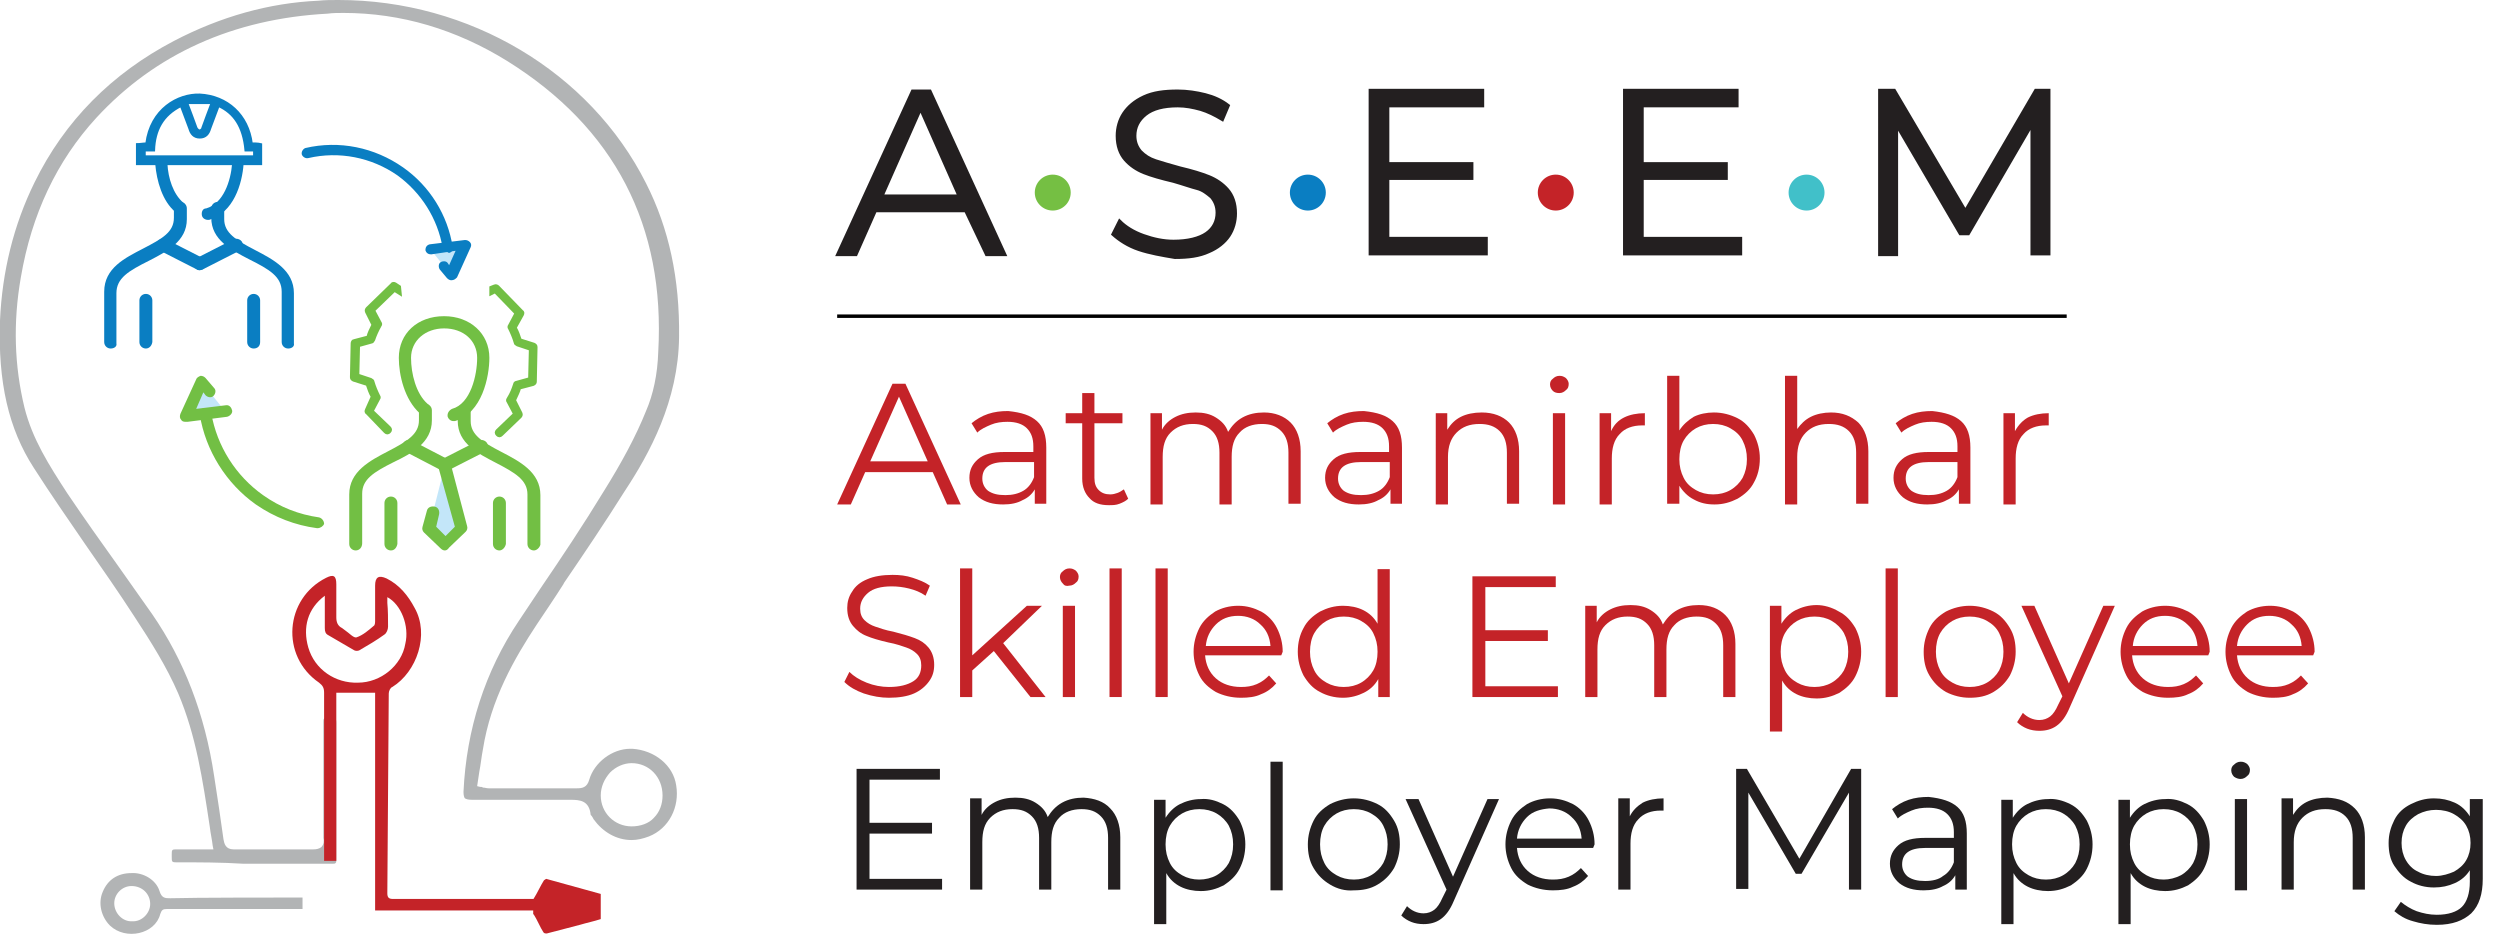 <?xml version="1.0" encoding="utf-8"?>
<!-- Generator: Adobe Illustrator 24.2.1, SVG Export Plug-In . SVG Version: 6.00 Build 0)  -->
<svg version="1.1" id="Layer_1" xmlns="http://www.w3.org/2000/svg" xmlns:xlink="http://www.w3.org/1999/xlink" x="0px" y="0px"
	 viewBox="0 0 347.9 130.1" style="enable-background:new 0 0 347.9 130.1;" xml:space="preserve">
<style type="text/css">
	.st0{fill:#B2B4B5;}
	.st1{fill:#505050;}
	.st2{fill-rule:evenodd;clip-rule:evenodd;fill:#D7D7D7;}
	.st3{fill:#989898;}
	.st4{fill:#979797;}
	.st5{fill:#5E5E5E;}
	.st6{fill:#979797;stroke:#979797;stroke-width:0.406;stroke-miterlimit:10;}
	.st7{fill:#515151;}
	.st8{fill:#5E5E5E;stroke:#5E5E5E;stroke-width:0.362;stroke-miterlimit:10;}
	.st9{fill:#75BF43;}
	.st10{fill:#0A7EC2;}
	.st11{fill:#41C0C9;}
	.st12{fill:#C42328;}
	.st13{fill:none;stroke:#000000;stroke-width:0.484;stroke-miterlimit:10;}
	.st14{fill-rule:evenodd;clip-rule:evenodd;fill:#C3E6F9;}
	.st15{fill:#72BF44;}
	.st16{fill:#72BF44;stroke:#72BF44;stroke-width:0.406;stroke-miterlimit:10;}
	.st17{fill:#0A7EC2;stroke:#0A7EC2;stroke-width:0.362;stroke-miterlimit:10;}
	.st18{fill:#231F20;}
	.st19{fill:#231F20;stroke:#231F20;stroke-width:0.481;stroke-miterlimit:10;}
	.st20{fill:#8D8D8D;}
	.st21{fill:#3F3F3F;}
</style>
<g>
	<g>
		<path class="st12" d="M129.8,65.7h-9.4l-2,4.5h-1.9l7.7-16.8h1.8l7.7,16.8h-1.9L129.8,65.7z M129.1,64.2l-4-9l-4,9H129.1z"/>
		<path class="st12" d="M144.3,58.6c0.9,0.8,1.3,2,1.3,3.7v7.8H144v-2c-0.4,0.7-1,1.2-1.7,1.5c-0.7,0.4-1.6,0.6-2.7,0.6
			c-1.4,0-2.5-0.3-3.4-1c-0.8-0.7-1.3-1.6-1.3-2.7c0-1.1,0.4-1.9,1.2-2.6c0.8-0.7,2-1,3.7-1h4v-0.8c0-1.1-0.3-1.9-0.9-2.5
			c-0.6-0.6-1.5-0.9-2.7-0.9c-0.8,0-1.6,0.1-2.3,0.4c-0.7,0.3-1.4,0.6-1.9,1.1l-0.8-1.3c0.6-0.5,1.4-1,2.3-1.3s1.8-0.4,2.8-0.4
			C142.2,57.4,143.4,57.8,144.3,58.6z M142.4,68.3c0.7-0.4,1.2-1.1,1.5-1.9v-2.1h-4c-2.2,0-3.2,0.8-3.2,2.3c0,0.7,0.3,1.3,0.8,1.7
			c0.6,0.4,1.3,0.6,2.4,0.6C140.9,68.9,141.7,68.7,142.4,68.3z"/>
		<path class="st12" d="M157,69.4c-0.3,0.3-0.7,0.5-1.2,0.7c-0.5,0.2-1,0.2-1.5,0.2c-1.2,0-2.1-0.3-2.7-1c-0.6-0.6-1-1.5-1-2.7v-7.7
			h-2.3v-1.4h2.3v-2.8h1.7v2.8h3.9v1.4h-3.9v7.6c0,0.8,0.2,1.3,0.6,1.7c0.4,0.4,0.9,0.6,1.6,0.6c0.4,0,0.7-0.1,1-0.2
			c0.3-0.1,0.6-0.3,0.9-0.5L157,69.4z"/>
		<path class="st12" d="M179.6,58.8c0.9,0.9,1.4,2.3,1.4,4v7.3h-1.7V63c0-1.3-0.3-2.3-1-3s-1.5-1-2.7-1c-1.3,0-2.4,0.4-3.1,1.2
			c-0.8,0.8-1.1,1.9-1.1,3.4v6.6h-1.7V63c0-1.3-0.3-2.3-1-3s-1.5-1-2.7-1c-1.3,0-2.3,0.4-3.1,1.2c-0.8,0.8-1.1,1.9-1.1,3.4v6.6h-1.7
			V57.5h1.6v2.3c0.4-0.8,1.1-1.4,1.9-1.8c0.8-0.4,1.7-0.6,2.8-0.6c1.1,0,2,0.2,2.8,0.7s1.4,1.1,1.7,2c0.5-0.8,1.1-1.5,2-2
			c0.9-0.5,1.9-0.7,3-0.7C177.4,57.4,178.7,57.9,179.6,58.8z"/>
		<path class="st12" d="M193.8,58.6c0.9,0.8,1.3,2,1.3,3.7v7.8h-1.6v-2c-0.4,0.7-1,1.2-1.7,1.5c-0.7,0.4-1.6,0.6-2.7,0.6
			c-1.4,0-2.5-0.3-3.4-1c-0.8-0.7-1.3-1.6-1.3-2.7c0-1.1,0.4-1.9,1.2-2.6c0.8-0.7,2-1,3.7-1h4v-0.8c0-1.1-0.3-1.9-0.9-2.5
			c-0.6-0.6-1.5-0.9-2.7-0.9c-0.8,0-1.6,0.1-2.3,0.4c-0.7,0.3-1.4,0.6-1.9,1.1l-0.8-1.3c0.6-0.5,1.4-1,2.3-1.3s1.8-0.4,2.8-0.4
			C191.7,57.4,192.9,57.8,193.8,58.6z M191.9,68.3c0.7-0.4,1.2-1.1,1.5-1.9v-2.1h-4c-2.2,0-3.2,0.8-3.2,2.3c0,0.7,0.3,1.3,0.8,1.7
			c0.6,0.4,1.3,0.6,2.4,0.6C190.4,68.9,191.2,68.7,191.9,68.3z"/>
		<path class="st12" d="M210,58.8c0.9,0.9,1.4,2.3,1.4,4v7.3h-1.7V63c0-1.3-0.3-2.3-1-3c-0.7-0.7-1.6-1-2.8-1
			c-1.4,0-2.4,0.4-3.2,1.2c-0.8,0.8-1.2,1.9-1.2,3.4v6.6h-1.7V57.5h1.6v2.3c0.5-0.8,1.1-1.4,1.9-1.8c0.8-0.4,1.8-0.6,2.9-0.6
			C207.8,57.4,209.1,57.9,210,58.8z"/>
		<path class="st12" d="M216.1,54.4c-0.2-0.2-0.4-0.5-0.4-0.9c0-0.3,0.1-0.6,0.4-0.8c0.2-0.2,0.5-0.4,0.9-0.4c0.4,0,0.6,0.1,0.9,0.3
			c0.2,0.2,0.4,0.5,0.4,0.8c0,0.4-0.1,0.7-0.4,0.9c-0.2,0.2-0.5,0.4-0.9,0.4C216.6,54.7,216.3,54.6,216.1,54.4z M216.1,57.5h1.7
			v12.7h-1.7V57.5z"/>
		<path class="st12" d="M226,58.1c0.8-0.4,1.8-0.6,2.9-0.6v1.7l-0.4,0c-1.3,0-2.4,0.4-3.1,1.2c-0.8,0.8-1.1,2-1.1,3.4v6.4h-1.7V57.5
			h1.6V60C224.6,59.1,225.2,58.5,226,58.1z"/>
		<path class="st12" d="M241.8,58.2c1,0.5,1.7,1.3,2.3,2.3c0.5,1,0.8,2.1,0.8,3.3c0,1.3-0.3,2.4-0.8,3.3c-0.5,1-1.3,1.7-2.3,2.3
			c-1,0.5-2,0.8-3.2,0.8c-1.1,0-2-0.2-2.9-0.7c-0.8-0.4-1.5-1.1-2-1.9v2.5H232V52.3h1.7v7.6c0.5-0.8,1.2-1.4,2-1.9
			c0.8-0.4,1.8-0.6,2.8-0.6C239.7,57.4,240.8,57.7,241.8,58.2z M240.8,68.2c0.7-0.4,1.3-1,1.7-1.7c0.4-0.8,0.6-1.6,0.6-2.6
			s-0.2-1.8-0.6-2.6c-0.4-0.8-1-1.3-1.7-1.7s-1.5-0.6-2.4-0.6c-0.9,0-1.7,0.2-2.4,0.6s-1.3,1-1.7,1.7s-0.6,1.6-0.6,2.6
			s0.2,1.8,0.6,2.6s1,1.3,1.7,1.7s1.5,0.6,2.4,0.6C239.3,68.8,240.1,68.6,240.8,68.2z"/>
		<path class="st12" d="M258.6,58.8c0.9,0.9,1.4,2.3,1.4,4v7.3h-1.7V63c0-1.3-0.3-2.3-1-3c-0.7-0.7-1.6-1-2.8-1
			c-1.4,0-2.4,0.4-3.2,1.2c-0.8,0.8-1.2,1.9-1.2,3.4v6.6h-1.7V52.3h1.7v7.4c0.5-0.7,1.1-1.3,1.9-1.7c0.8-0.4,1.8-0.6,2.8-0.6
			C256.4,57.4,257.6,57.9,258.6,58.8z"/>
		<path class="st12" d="M272.9,58.6c0.9,0.8,1.3,2,1.3,3.7v7.8h-1.6v-2c-0.4,0.7-1,1.2-1.7,1.5c-0.7,0.4-1.6,0.6-2.7,0.6
			c-1.4,0-2.5-0.3-3.4-1c-0.8-0.7-1.3-1.6-1.3-2.7c0-1.1,0.4-1.9,1.2-2.6c0.8-0.7,2-1,3.7-1h4v-0.8c0-1.1-0.3-1.9-0.9-2.5
			c-0.6-0.6-1.5-0.9-2.7-0.9c-0.8,0-1.6,0.1-2.3,0.4c-0.7,0.3-1.4,0.6-1.9,1.1l-0.8-1.3c0.6-0.5,1.4-1,2.3-1.3s1.8-0.4,2.8-0.4
			C270.7,57.4,272,57.8,272.9,58.6z M270.9,68.3c0.7-0.4,1.2-1.1,1.5-1.9v-2.1h-4c-2.2,0-3.2,0.8-3.2,2.3c0,0.7,0.3,1.3,0.8,1.7
			c0.6,0.4,1.3,0.6,2.4,0.6C269.4,68.9,270.2,68.7,270.9,68.3z"/>
		<path class="st12" d="M282.2,58.1c0.8-0.4,1.8-0.6,2.9-0.6v1.7l-0.4,0c-1.3,0-2.4,0.4-3.1,1.2c-0.8,0.8-1.1,2-1.1,3.4v6.4h-1.7
			V57.5h1.6V60C280.9,59.1,281.5,58.5,282.2,58.1z"/>
		<path class="st12" d="M120.2,96.5c-1.1-0.4-2-0.9-2.7-1.6l0.7-1.4c0.6,0.6,1.4,1.1,2.4,1.5s2.1,0.6,3.1,0.6c1.5,0,2.6-0.3,3.4-0.8
			s1.1-1.3,1.1-2.2c0-0.7-0.2-1.2-0.6-1.6c-0.4-0.4-0.9-0.7-1.5-0.9c-0.6-0.2-1.4-0.5-2.5-0.7c-1.3-0.3-2.3-0.6-3-0.9
			c-0.8-0.3-1.4-0.8-1.9-1.4c-0.5-0.6-0.8-1.4-0.8-2.5c0-0.8,0.2-1.6,0.7-2.3c0.4-0.7,1.1-1.3,2.1-1.7c0.9-0.4,2.1-0.6,3.5-0.6
			c1,0,1.9,0.1,2.8,0.4c0.9,0.3,1.7,0.6,2.4,1.1l-0.6,1.4c-0.7-0.5-1.5-0.8-2.3-1c-0.8-0.2-1.6-0.3-2.4-0.3c-1.5,0-2.6,0.3-3.3,0.9
			c-0.7,0.6-1.1,1.3-1.1,2.2c0,0.7,0.2,1.2,0.6,1.6c0.4,0.4,0.9,0.7,1.5,0.9c0.6,0.2,1.4,0.5,2.5,0.7c1.2,0.3,2.2,0.6,3,0.9
			c0.8,0.3,1.4,0.7,1.9,1.3s0.8,1.4,0.8,2.4c0,0.9-0.2,1.6-0.7,2.3s-1.2,1.3-2.1,1.7c-0.9,0.4-2.1,0.6-3.5,0.6
			C122.6,97.1,121.4,96.9,120.2,96.5z"/>
		<path class="st12" d="M138.3,90.6l-3,2.7V97h-1.7V79.1h1.7v12.1l7.6-6.9h2.1l-5.4,5.2l5.9,7.5h-2.1L138.3,90.6z"/>
		<path class="st12" d="M147.9,81.2c-0.2-0.2-0.4-0.5-0.4-0.9c0-0.3,0.1-0.6,0.4-0.8c0.2-0.2,0.5-0.4,0.9-0.4c0.4,0,0.6,0.1,0.9,0.3
			c0.2,0.2,0.4,0.5,0.4,0.8c0,0.4-0.1,0.7-0.4,0.9c-0.2,0.2-0.5,0.4-0.9,0.4C148.4,81.6,148.1,81.5,147.9,81.2z M147.9,84.3h1.7V97
			h-1.7V84.3z"/>
		<path class="st12" d="M154.4,79.1h1.7V97h-1.7V79.1z"/>
		<path class="st12" d="M160.8,79.1h1.7V97h-1.7V79.1z"/>
		<path class="st12" d="M178.3,91.2h-10.6c0.1,1.3,0.6,2.4,1.5,3.2c0.9,0.8,2.1,1.2,3.5,1.2c0.8,0,1.5-0.1,2.2-0.4
			c0.7-0.3,1.2-0.7,1.7-1.2l1,1.1c-0.6,0.7-1.3,1.2-2.1,1.5c-0.8,0.4-1.8,0.5-2.8,0.5c-1.3,0-2.5-0.3-3.5-0.8
			c-1-0.6-1.8-1.3-2.3-2.3s-0.8-2.1-0.8-3.3s0.3-2.3,0.8-3.3s1.3-1.7,2.2-2.3c0.9-0.5,2-0.8,3.2-0.8s2.2,0.3,3.2,0.8
			c0.9,0.5,1.7,1.3,2.2,2.3s0.8,2.1,0.8,3.3L178.3,91.2z M169.2,86.9c-0.8,0.8-1.3,1.8-1.4,3h9c-0.1-1.3-0.6-2.3-1.4-3
			c-0.8-0.8-1.9-1.2-3.1-1.2C171,85.7,170,86.1,169.2,86.9z"/>
		<path class="st12" d="M193.4,79.1V97h-1.6v-2.5c-0.5,0.9-1.2,1.5-2,1.9c-0.8,0.4-1.8,0.7-2.9,0.7c-1.2,0-2.3-0.3-3.2-0.8
			c-1-0.5-1.7-1.3-2.3-2.3c-0.5-1-0.8-2.1-0.8-3.3c0-1.3,0.3-2.4,0.8-3.3c0.5-1,1.3-1.7,2.3-2.3c1-0.5,2-0.8,3.2-0.8
			c1,0,2,0.2,2.8,0.6c0.8,0.4,1.5,1,2,1.9v-7.6H193.4z M189.4,95c0.7-0.4,1.3-1,1.7-1.7s0.6-1.6,0.6-2.6s-0.2-1.8-0.6-2.6
			s-1-1.3-1.7-1.7s-1.5-0.6-2.4-0.6c-0.9,0-1.7,0.2-2.4,0.6s-1.3,1-1.7,1.7s-0.6,1.6-0.6,2.6s0.2,1.8,0.6,2.6s1,1.3,1.7,1.7
			s1.5,0.6,2.4,0.6C187.9,95.6,188.7,95.4,189.4,95z"/>
		<path class="st12" d="M216.8,95.5V97h-11.9V80.2h11.6v1.5h-9.8v6h8.7v1.5h-8.7v6.3H216.8z"/>
		<path class="st12" d="M240.1,85.6c0.9,0.9,1.4,2.3,1.4,4V97h-1.7v-7.2c0-1.3-0.3-2.3-1-3s-1.5-1-2.7-1c-1.3,0-2.4,0.4-3.1,1.2
			c-0.8,0.8-1.1,1.9-1.1,3.4V97h-1.7v-7.2c0-1.3-0.3-2.3-1-3s-1.5-1-2.7-1c-1.3,0-2.3,0.4-3.1,1.2c-0.8,0.8-1.1,1.9-1.1,3.4V97h-1.7
			V84.3h1.6v2.3c0.4-0.8,1.1-1.4,1.9-1.8c0.8-0.4,1.7-0.6,2.8-0.6c1.1,0,2,0.2,2.8,0.7s1.4,1.1,1.7,2c0.5-0.8,1.1-1.5,2-2
			c0.9-0.5,1.9-0.7,3-0.7C238,84.2,239.2,84.7,240.1,85.6z"/>
		<path class="st12" d="M255.9,85.1c1,0.5,1.7,1.3,2.3,2.3c0.5,1,0.8,2.1,0.8,3.3c0,1.3-0.3,2.4-0.8,3.4c-0.5,1-1.3,1.7-2.2,2.3
			c-1,0.5-2,0.8-3.2,0.8c-1,0-2-0.2-2.8-0.6c-0.8-0.4-1.5-1-2-1.9v7.1h-1.7V84.3h1.6v2.5c0.5-0.8,1.2-1.5,2-1.9
			c0.8-0.4,1.8-0.7,2.9-0.7C253.8,84.2,254.9,84.5,255.9,85.1z M254.9,95c0.7-0.4,1.3-1,1.7-1.7c0.4-0.8,0.6-1.6,0.6-2.6
			s-0.2-1.8-0.6-2.6c-0.4-0.7-1-1.3-1.7-1.7s-1.5-0.6-2.4-0.6c-0.9,0-1.7,0.2-2.4,0.6s-1.3,1-1.7,1.7s-0.6,1.6-0.6,2.6
			s0.2,1.8,0.6,2.6s1,1.3,1.7,1.7s1.5,0.6,2.4,0.6C253.4,95.6,254.2,95.4,254.9,95z"/>
		<path class="st12" d="M262.4,79.1h1.7V97h-1.7V79.1z"/>
		<path class="st12" d="M270.8,96.3c-1-0.6-1.7-1.3-2.3-2.3s-0.8-2.1-0.8-3.3s0.3-2.3,0.8-3.3s1.3-1.7,2.3-2.3
			c1-0.5,2.1-0.8,3.3-0.8c1.2,0,2.3,0.3,3.3,0.8c1,0.5,1.7,1.3,2.3,2.3c0.6,1,0.8,2.1,0.8,3.3s-0.3,2.3-0.8,3.3
			c-0.6,1-1.3,1.7-2.3,2.3s-2.1,0.8-3.3,0.8C272.9,97.1,271.8,96.8,270.8,96.3z M276.5,95c0.7-0.4,1.3-1,1.7-1.7
			c0.4-0.8,0.6-1.6,0.6-2.6s-0.2-1.8-0.6-2.6c-0.4-0.8-1-1.3-1.7-1.7c-0.7-0.4-1.5-0.6-2.4-0.6s-1.7,0.2-2.4,0.6s-1.3,1-1.7,1.7
			s-0.6,1.6-0.6,2.6s0.2,1.8,0.6,2.6s1,1.3,1.7,1.7s1.5,0.6,2.4,0.6S275.8,95.4,276.5,95z"/>
		<path class="st12" d="M294.3,84.3l-6.3,14.2c-0.5,1.2-1.1,2-1.8,2.5s-1.5,0.7-2.4,0.7c-0.6,0-1.2-0.1-1.7-0.3
			c-0.5-0.2-1-0.5-1.4-0.9l0.8-1.3c0.6,0.6,1.4,1,2.3,1c0.6,0,1.1-0.2,1.5-0.5c0.4-0.3,0.8-0.9,1.1-1.6l0.6-1.2l-5.7-12.6h1.8
			l4.8,10.8l4.8-10.8H294.3z"/>
		<path class="st12" d="M307.3,91.2h-10.6c0.1,1.3,0.6,2.4,1.5,3.2c0.9,0.8,2.1,1.2,3.5,1.2c0.8,0,1.5-0.1,2.2-0.4
			c0.7-0.3,1.2-0.7,1.7-1.2l1,1.1c-0.6,0.7-1.3,1.2-2.1,1.5c-0.8,0.4-1.8,0.5-2.8,0.5c-1.3,0-2.5-0.3-3.5-0.8
			c-1-0.6-1.8-1.3-2.3-2.3s-0.8-2.1-0.8-3.3s0.3-2.3,0.8-3.3s1.3-1.7,2.2-2.3c0.9-0.5,2-0.8,3.2-0.8s2.2,0.3,3.2,0.8
			c0.9,0.5,1.7,1.3,2.2,2.3s0.8,2.1,0.8,3.3L307.3,91.2z M298.2,86.9c-0.8,0.8-1.3,1.8-1.4,3h9c-0.1-1.3-0.6-2.3-1.4-3
			c-0.8-0.8-1.9-1.2-3.1-1.2C300,85.7,299,86.1,298.2,86.9z"/>
		<path class="st12" d="M321.9,91.2h-10.6c0.1,1.3,0.6,2.4,1.5,3.2c0.9,0.8,2.1,1.2,3.5,1.2c0.8,0,1.5-0.1,2.2-0.4
			c0.7-0.3,1.2-0.7,1.7-1.2l1,1.1c-0.6,0.7-1.3,1.2-2.1,1.5c-0.8,0.4-1.8,0.5-2.8,0.5c-1.3,0-2.5-0.3-3.5-0.8
			c-1-0.6-1.8-1.3-2.3-2.3s-0.8-2.1-0.8-3.3s0.3-2.3,0.8-3.3s1.3-1.7,2.2-2.3c0.9-0.5,2-0.8,3.2-0.8s2.2,0.3,3.2,0.8
			c0.9,0.5,1.7,1.3,2.2,2.3s0.8,2.1,0.8,3.3L321.9,91.2z M312.7,86.9c-0.8,0.8-1.3,1.8-1.4,3h9c-0.1-1.3-0.6-2.3-1.4-3
			c-0.8-0.8-1.9-1.2-3.1-1.2C314.5,85.7,313.5,86.1,312.7,86.9z"/>
		<path class="st18" d="M131.1,122.3v1.5h-11.9V107h11.6v1.5H121v6h8.7v1.5H121v6.3H131.1z"/>
		<path class="st18" d="M154.5,112.5c0.9,0.9,1.4,2.3,1.4,4v7.3h-1.7v-7.2c0-1.3-0.3-2.3-1-3s-1.5-1-2.7-1c-1.3,0-2.4,0.4-3.1,1.2
			c-0.8,0.8-1.1,1.9-1.1,3.4v6.6h-1.7v-7.2c0-1.3-0.3-2.3-1-3s-1.5-1-2.7-1c-1.3,0-2.3,0.4-3.1,1.2c-0.8,0.8-1.1,1.9-1.1,3.4v6.6
			h-1.7v-12.7h1.6v2.3c0.4-0.8,1.1-1.4,1.9-1.8c0.8-0.4,1.7-0.6,2.8-0.6c1.1,0,2,0.2,2.8,0.7s1.4,1.1,1.7,2c0.5-0.8,1.1-1.5,2-2
			c0.9-0.5,1.9-0.7,3-0.7C152.3,111.1,153.6,111.5,154.5,112.5z"/>
		<path class="st18" d="M170.2,111.9c1,0.5,1.7,1.3,2.3,2.3c0.5,1,0.8,2.1,0.8,3.3c0,1.3-0.3,2.4-0.8,3.4c-0.5,1-1.3,1.7-2.2,2.3
			c-1,0.5-2,0.8-3.2,0.8c-1,0-2-0.2-2.8-0.6c-0.8-0.4-1.5-1-2-1.9v7.1h-1.7v-17.3h1.6v2.5c0.5-0.8,1.2-1.5,2-1.9
			c0.8-0.4,1.8-0.7,2.9-0.7C168.2,111.1,169.2,111.4,170.2,111.9z M169.3,121.8c0.7-0.4,1.3-1,1.7-1.7c0.4-0.8,0.6-1.6,0.6-2.6
			s-0.2-1.8-0.6-2.6c-0.4-0.7-1-1.3-1.7-1.7s-1.5-0.6-2.4-0.6c-0.9,0-1.7,0.2-2.4,0.6s-1.3,1-1.7,1.7s-0.6,1.6-0.6,2.6
			s0.2,1.8,0.6,2.6s1,1.3,1.7,1.7s1.5,0.6,2.4,0.6C167.7,122.4,168.6,122.2,169.3,121.8z"/>
		<path class="st18" d="M176.8,106h1.7v17.9h-1.7V106z"/>
		<path class="st18" d="M185.1,123.1c-1-0.6-1.7-1.3-2.3-2.3s-0.8-2.1-0.8-3.3s0.3-2.3,0.8-3.3s1.3-1.7,2.3-2.3
			c1-0.5,2.1-0.8,3.3-0.8c1.2,0,2.3,0.3,3.3,0.8c1,0.5,1.7,1.3,2.3,2.3c0.6,1,0.8,2.1,0.8,3.3s-0.3,2.3-0.8,3.3
			c-0.6,1-1.3,1.7-2.3,2.3s-2.1,0.8-3.3,0.8C187.2,124,186.1,123.7,185.1,123.1z M190.8,121.8c0.7-0.4,1.3-1,1.7-1.7
			c0.4-0.8,0.6-1.6,0.6-2.6s-0.2-1.8-0.6-2.6c-0.4-0.8-1-1.3-1.7-1.7c-0.7-0.4-1.5-0.6-2.4-0.6s-1.7,0.2-2.4,0.6s-1.3,1-1.7,1.7
			s-0.6,1.6-0.6,2.6s0.2,1.8,0.6,2.6s1,1.3,1.7,1.7s1.5,0.6,2.4,0.6S190.1,122.2,190.8,121.8z"/>
		<path class="st18" d="M208.6,111.2l-6.3,14.2c-0.5,1.2-1.1,2-1.8,2.5s-1.5,0.7-2.4,0.7c-0.6,0-1.2-0.1-1.7-0.3
			c-0.5-0.2-1-0.5-1.4-0.9l0.8-1.3c0.6,0.6,1.4,1,2.3,1c0.6,0,1.1-0.2,1.5-0.5c0.4-0.3,0.8-0.9,1.1-1.6l0.6-1.2l-5.7-12.6h1.8
			l4.8,10.8l4.8-10.8H208.6z"/>
		<path class="st18" d="M221.7,118h-10.6c0.1,1.3,0.6,2.4,1.5,3.2c0.9,0.8,2.1,1.2,3.5,1.2c0.8,0,1.5-0.1,2.2-0.4
			c0.7-0.3,1.2-0.7,1.7-1.2l1,1.1c-0.6,0.7-1.3,1.2-2.1,1.5c-0.8,0.4-1.8,0.5-2.8,0.5c-1.3,0-2.5-0.3-3.5-0.8
			c-1-0.6-1.8-1.3-2.3-2.3s-0.8-2.1-0.8-3.3s0.3-2.3,0.8-3.3s1.3-1.7,2.2-2.3c0.9-0.5,2-0.8,3.2-0.8s2.2,0.3,3.2,0.8
			c0.9,0.5,1.7,1.3,2.2,2.3s0.8,2.1,0.8,3.3L221.7,118z M212.5,113.7c-0.8,0.8-1.3,1.8-1.4,3h9c-0.1-1.3-0.6-2.3-1.4-3
			c-0.8-0.8-1.9-1.2-3.1-1.2C214.4,112.6,213.3,112.9,212.5,113.7z"/>
		<path class="st18" d="M228.6,111.7c0.8-0.4,1.8-0.6,2.9-0.6v1.7l-0.4,0c-1.3,0-2.4,0.4-3.1,1.2c-0.8,0.8-1.1,2-1.1,3.4v6.4h-1.7
			v-12.7h1.6v2.5C227.2,112.8,227.8,112.2,228.6,111.7z"/>
		<path class="st18" d="M259,107v16.8h-1.7v-13.5l-6.6,11.3h-0.8l-6.6-11.3v13.4h-1.7V107h1.5l7.3,12.5l7.2-12.5H259z"/>
		<path class="st18" d="M272.4,112.3c0.9,0.8,1.3,2,1.3,3.7v7.8h-1.6v-2c-0.4,0.7-1,1.2-1.7,1.5c-0.7,0.4-1.6,0.6-2.7,0.6
			c-1.4,0-2.5-0.3-3.4-1c-0.8-0.7-1.3-1.6-1.3-2.7c0-1.1,0.4-1.9,1.2-2.6c0.8-0.7,2-1,3.7-1h4v-0.8c0-1.1-0.3-1.9-0.9-2.5
			c-0.6-0.6-1.5-0.9-2.7-0.9c-0.8,0-1.6,0.1-2.3,0.4c-0.7,0.3-1.4,0.6-1.9,1.1l-0.8-1.3c0.6-0.5,1.4-1,2.3-1.3s1.8-0.4,2.8-0.4
			C270.2,111.1,271.5,111.5,272.4,112.3z M270.4,121.9c0.7-0.4,1.2-1.1,1.5-1.9V118h-4c-2.2,0-3.2,0.8-3.2,2.3
			c0,0.7,0.3,1.3,0.8,1.7c0.6,0.4,1.3,0.6,2.4,0.6C268.9,122.6,269.8,122.4,270.4,121.9z"/>
		<path class="st18" d="M288.1,111.9c1,0.5,1.7,1.3,2.3,2.3c0.5,1,0.8,2.1,0.8,3.3c0,1.3-0.3,2.4-0.8,3.4c-0.5,1-1.3,1.7-2.2,2.3
			c-1,0.5-2,0.8-3.2,0.8c-1,0-2-0.2-2.8-0.6c-0.8-0.4-1.5-1-2-1.9v7.1h-1.7v-17.3h1.6v2.5c0.5-0.8,1.2-1.5,2-1.9
			c0.8-0.4,1.8-0.7,2.9-0.7C286,111.1,287.1,111.4,288.1,111.9z M287.1,121.8c0.7-0.4,1.3-1,1.7-1.7c0.4-0.8,0.6-1.6,0.6-2.6
			s-0.2-1.8-0.6-2.6c-0.4-0.7-1-1.3-1.7-1.7s-1.5-0.6-2.4-0.6c-0.9,0-1.7,0.2-2.4,0.6s-1.3,1-1.7,1.7s-0.6,1.6-0.6,2.6
			s0.2,1.8,0.6,2.6s1,1.3,1.7,1.7s1.5,0.6,2.4,0.6C285.6,122.4,286.4,122.2,287.1,121.8z"/>
		<path class="st18" d="M304.4,111.9c1,0.5,1.7,1.3,2.3,2.3c0.5,1,0.8,2.1,0.8,3.3c0,1.3-0.3,2.4-0.8,3.4c-0.5,1-1.3,1.7-2.2,2.3
			c-1,0.5-2,0.8-3.2,0.8c-1,0-2-0.2-2.8-0.6c-0.8-0.4-1.5-1-2-1.9v7.1h-1.7v-17.3h1.6v2.5c0.5-0.8,1.2-1.5,2-1.9
			c0.8-0.4,1.8-0.7,2.9-0.7C302.4,111.1,303.4,111.4,304.4,111.9z M303.5,121.8c0.7-0.4,1.3-1,1.7-1.7c0.4-0.8,0.6-1.6,0.6-2.6
			s-0.2-1.8-0.6-2.6c-0.4-0.7-1-1.3-1.7-1.7s-1.5-0.6-2.4-0.6c-0.9,0-1.7,0.2-2.4,0.6s-1.3,1-1.7,1.7s-0.6,1.6-0.6,2.6
			s0.2,1.8,0.6,2.6s1,1.3,1.7,1.7s1.5,0.6,2.4,0.6C301.9,122.4,302.7,122.2,303.5,121.8z"/>
		<path class="st18" d="M310.9,108.1c-0.2-0.2-0.4-0.5-0.4-0.9c0-0.3,0.1-0.6,0.4-0.8c0.2-0.2,0.5-0.4,0.9-0.4
			c0.4,0,0.6,0.1,0.9,0.3c0.2,0.2,0.4,0.5,0.4,0.8c0,0.4-0.1,0.7-0.4,0.9c-0.2,0.2-0.5,0.4-0.9,0.4
			C311.5,108.4,311.2,108.3,310.9,108.1z M311,111.2h1.7v12.7H311V111.2z"/>
		<path class="st18" d="M327.7,112.5c0.9,0.9,1.4,2.3,1.4,4v7.3h-1.7v-7.2c0-1.3-0.3-2.3-1-3c-0.7-0.7-1.6-1-2.8-1
			c-1.4,0-2.4,0.4-3.2,1.2c-0.8,0.8-1.2,1.9-1.2,3.4v6.6h-1.7v-12.7h1.6v2.3c0.5-0.8,1.1-1.4,1.9-1.8c0.8-0.4,1.8-0.6,2.9-0.6
			C325.5,111.1,326.7,111.5,327.7,112.5z"/>
		<path class="st18" d="M345.5,111.2v11.1c0,2.1-0.5,3.7-1.6,4.8c-1.1,1-2.6,1.6-4.8,1.6c-1.2,0-2.3-0.2-3.3-0.5
			c-1.1-0.3-1.9-0.8-2.6-1.4l0.9-1.3c0.6,0.5,1.4,1,2.2,1.3c0.9,0.3,1.8,0.5,2.8,0.5c1.6,0,2.8-0.4,3.5-1.1s1.1-1.9,1.1-3.5v-1.6
			c-0.5,0.8-1.2,1.4-2.1,1.8c-0.9,0.4-1.8,0.6-2.9,0.6c-1.2,0-2.3-0.3-3.2-0.8c-1-0.5-1.7-1.3-2.3-2.2s-0.8-2-0.8-3.2
			c0-1.2,0.3-2.2,0.8-3.2s1.3-1.7,2.3-2.2c1-0.5,2-0.8,3.2-0.8c1.1,0,2,0.2,2.9,0.6c0.9,0.4,1.6,1.1,2.1,1.9v-2.4H345.5z
			 M341.5,121.3c0.7-0.4,1.3-0.9,1.7-1.6s0.6-1.5,0.6-2.4c0-0.9-0.2-1.7-0.6-2.4c-0.4-0.7-1-1.2-1.7-1.6c-0.7-0.4-1.6-0.6-2.5-0.6
			c-0.9,0-1.7,0.2-2.5,0.6c-0.7,0.4-1.3,0.9-1.7,1.6s-0.6,1.5-0.6,2.4c0,0.9,0.2,1.7,0.6,2.4s1,1.3,1.7,1.6c0.7,0.4,1.6,0.6,2.5,0.6
			S340.8,121.6,341.5,121.3z"/>
	</g>
	<g>
		<path class="st19" d="M134.4,29.3h-12.6l-2.7,6.1h-2.5l10.4-22.7h2.4l10.4,22.7h-2.5L134.4,29.3z M133.5,27.3l-5.4-12.2l-5.4,12.2
			H133.5z"/>
		<path class="st19" d="M158.5,34.7c-1.5-0.5-2.7-1.3-3.6-2.1l0.9-1.8c0.8,0.8,1.9,1.5,3.3,2c1.4,0.5,2.8,0.8,4.2,0.8
			c2,0,3.6-0.4,4.6-1.1c1-0.7,1.5-1.7,1.5-2.9c0-0.9-0.3-1.6-0.8-2.2c-0.6-0.5-1.2-1-2-1.2s-1.9-0.6-3.3-1c-1.7-0.4-3.1-0.8-4.1-1.2
			c-1-0.4-1.9-1-2.6-1.8c-0.7-0.8-1.1-1.9-1.1-3.3c0-1.1,0.3-2.2,0.9-3.1c0.6-0.9,1.5-1.7,2.8-2.3c1.3-0.6,2.8-0.8,4.7-0.8
			c1.3,0,2.6,0.2,3.8,0.5s2.3,0.8,3.2,1.5l-0.8,1.9c-1-0.6-2-1.1-3-1.4c-1.1-0.3-2.1-0.5-3.2-0.5c-2,0-3.5,0.4-4.5,1.2
			c-1,0.8-1.5,1.8-1.5,3c0,0.9,0.3,1.6,0.8,2.2c0.6,0.6,1.2,1,2.1,1.3s2,0.6,3.4,1c1.7,0.4,3,0.8,4,1.2c1,0.4,1.9,1,2.6,1.8
			s1.1,1.9,1.1,3.3c0,1.1-0.3,2.2-0.9,3.1c-0.6,0.9-1.6,1.7-2.8,2.2c-1.3,0.6-2.8,0.8-4.7,0.8C161.7,35.5,160,35.2,158.5,34.7z"/>
		<path class="st19" d="M206.8,33.2v2.1h-16.1V12.6h15.6v2.1h-13.2v8.1h11.7v2h-11.7v8.4H206.8z"/>
		<path class="st19" d="M242.2,33.2v2.1h-16.1V12.6h15.6v2.1h-13.2v8.1h11.7v2h-11.7v8.4H242.2z"/>
		<path class="st19" d="M285.1,12.6v22.7h-2.3V17.2l-8.9,15.3h-1.1l-8.9-15.2v18.1h-2.3V12.6h2l9.9,16.8l9.8-16.8H285.1z"/>
	</g>
	<circle class="st9" cx="146.5" cy="26.8" r="2.5"/>
	<circle class="st10" cx="182" cy="26.8" r="2.5"/>
	<circle class="st11" cx="251.4" cy="26.8" r="2.5"/>
	<circle class="st12" cx="216.5" cy="26.8" r="2.5"/>
	<line class="st13" x1="116.5" y1="44" x2="287.6" y2="44"/>
	<g>
		<path class="st0" d="M24.5,120c-0.6,0-0.6-0.1-0.6-0.8c0-0.1,0-0.2,0-0.3c0-0.3,0-0.5,0.1-0.6c0.1-0.1,0.3-0.1,0.5-0.1
			c0.7,0,1.3,0,1.9,0l3.3,0l-0.1-0.5c-0.1-0.9-0.3-1.7-0.4-2.6c-1-6.6-1.9-12.7-4.4-18.6c-1.6-3.7-3.8-7.2-6.1-10.7
			c-2.2-3.4-4.5-6.7-6.8-10c-2.4-3.5-4.9-7.1-7.2-10.7c-3.5-5.4-5-11.9-4.7-20.5c0.3-6.8,1.9-13.3,4.8-19.2
			C9,16.8,15.6,10.2,24.2,5.7c6.5-3.4,13.3-5.3,20.1-5.6C45.2,0,46.1,0,47.1,0c18.2,0,35,10,42.8,25.5c3.2,6.3,4.7,13.3,4.6,21.4
			c-0.1,8.9-4.1,16.2-7.6,21.5c-2.7,4.3-5.6,8.6-8.4,12.7l-0.1,0.2c-1.2,1.9-2.5,3.8-3.7,5.6c-3.1,4.7-6.4,10.4-7.5,17.4
			c-0.2,1-0.3,2.1-0.5,3.1l-0.3,2l0.4,0.1c0.2,0,0.3,0,0.4,0.1c0.3,0,0.5,0.1,0.8,0.1l12.3,0c0.7,0,1.4-0.1,1.7-1.2
			c0.7-2.4,3.2-4.3,5.7-4.3c0.1,0,0.2,0,0.3,0c3.1,0.2,5.7,2.3,6.1,5.1c0.5,3-1,6-3.8,7.1c-0.8,0.3-1.6,0.5-2.4,0.5
			c-2.1,0-4-1.1-5.3-2.9l-0.1-0.2c-0.1-0.2-0.2-0.3-0.3-0.4c-0.2-2-1.5-2.1-2.8-2.1l-0.3,0c-1.6,0-3.2,0-4.9,0l-4.3,0
			c-1.4,0-2.8,0-4.2,0c-0.6,0-0.8-0.1-1-0.2c-0.1-0.1-0.2-0.4-0.2-0.9c0.4-8.7,3-16.8,7.7-23.8c1-1.5,2-3,3-4.5
			c3-4.4,6-8.9,8.8-13.5c2.5-4,4.5-7.7,5.9-11.2c1-2.3,1.6-5.1,1.7-8.2c1-17.6-6.1-31.2-21-40.5c-7.1-4.4-14.8-6.7-22.8-6.7
			c-0.7,0-1.5,0-2.2,0.1C32.5,2.6,21.6,7.5,13.4,16.4c-5.5,6-9,13.4-10.5,22.2C1.8,44.9,2,50.9,3.4,56.7c1.1,4.4,3.4,8,6,12
			c2.3,3.4,4.7,6.8,7,10c1.6,2.3,3.2,4.5,4.8,6.8c4.4,6.4,7.3,13.8,8.6,22.5c0.5,3.1,0.9,6,1.3,8.8c0.1,0.6,0.3,1.4,1.4,1.4
			c0,0,1.9,0,2.8,0c1,0,7.3,0,8.3,0c0,0,0,0,0,0c0.5,0,0.8-0.1,1.1-0.3c0.4-0.4,0.4-0.9,0.3-1.3l0-14.8l0-0.4c0-0.3,0-0.6,0-0.9
			c0-0.3,0-0.4,0.1-0.5c0.1-0.1,0.3-0.1,0.5-0.1l0.3,0c0.7,0,0.9,0,0.9,0.7c0,6.2,0,12.3,0,19c0,0.3,0,0.4-0.1,0.5
			c-0.1,0.1-0.2,0.1-0.5,0.1c-2.4,0-10,0-12.3,0C30.8,120,27.7,120,24.5,120L24.5,120z M87.9,106.2c-1.1,0-2.2,0.5-3,1.3
			c-0.8,0.9-1.3,2-1.3,3.2c0,2.4,1.9,4.3,4.3,4.3c1.2,0,2.4-0.4,3.1-1.2c0.8-0.8,1.2-1.9,1.2-3.1C92.2,108.1,90.3,106.2,87.9,106.2
			L87.9,106.2z"/>
		<path class="st0" d="M42.1,124.9c0,0.5,0,1,0,1.6c-0.3,0-0.6,0-1,0c-3,0-14.8,0-17.9,0c-0.5,0-0.7,0.1-0.9,0.7
			c-0.7,2.8-4.8,3.7-7,1.6c-1.2-1.2-1.7-3.1-1-4.7c0.7-1.7,2.1-2.6,4-2.6c1.6-0.1,3.4,0.9,3.9,2.5c0.3,1,0.8,1,1.5,1
			C26.9,124.9,38.8,124.9,42.1,124.9z M20.9,125.8c0-1.4-1.1-2.5-2.6-2.5c-1.3,0-2.4,1.1-2.4,2.4c0,1.4,1.2,2.6,2.5,2.5
			C19.7,128.3,20.9,127.1,20.9,125.8z"/>
		<path class="st12" d="M75.7,122.5c-0.4,0.6-1,1.9-1.4,2.5c0,0.1-0.1,0.1-0.1,0.1v2.1c0,0,0.1,0.1,0.1,0.1c0.4,0.6,0.9,1.8,1.3,2.4
			c0.1,0.2,0.3,0.2,0.5,0.2c1.5-0.4,3.1-0.8,4.6-1.2c1-0.3,2-0.5,2.9-0.8c0-1.2,0-2.3,0-3.5c-2.5-0.7-5.1-1.4-7.6-2.1
			C75.9,122.4,75.8,122.4,75.7,122.5z"/>
		<polygon class="st14" points="61.9,64.8 64.2,73.5 61.9,75.7 59.7,73.5 		"/>
		<polygon class="st14" points="59.9,34.7 64.8,34.1 62.8,38.3 		"/>
		<polygon class="st14" points="31.3,57.2 25.8,57.9 28,53.1 		"/>
		<path class="st15" d="M63.1,58.6c-0.4,0-0.7-0.3-0.8-0.6c-0.1-0.5,0.2-0.9,0.6-1.1c2.6-0.7,3.5-4.7,3.5-7.1c0-2.4-1.9-4.1-4.6-4.1
			c-2.6,0-4.6,1.7-4.6,4.1c0,2.2,0.7,5,2.3,6.4c0.4,0.3,0.4,0.9,0.1,1.2c-0.3,0.4-0.9,0.4-1.2,0.1c-2.1-1.9-2.9-5.3-2.9-7.7
			c0-3.4,2.6-5.8,6.3-5.8c3.6,0,6.3,2.4,6.3,5.8c0,2.6-1,7.7-4.8,8.8C63.3,58.6,63.2,58.6,63.1,58.6z"/>
		<path class="st15" d="M49.5,76.6c-0.5,0-0.9-0.4-0.9-0.9v-6.9c0-3.2,2.9-4.7,5.4-6c2.7-1.4,4.3-2.4,4.3-4.3v-1.4
			c0-0.5,0.4-0.9,0.9-0.9c0.5,0,0.9,0.4,0.9,0.9v1.4c0,3.1-2.8,4.6-5.3,5.8c-2.8,1.4-4.4,2.4-4.4,4.4v6.9
			C50.4,76.2,50,76.6,49.5,76.6z"/>
		<path class="st15" d="M74.3,76.6c-0.5,0-0.9-0.4-0.9-0.9v-6.9c0-2-1.7-3-4.4-4.4c-2.5-1.3-5.3-2.7-5.3-5.8v-1.4
			c0-0.5,0.4-0.9,0.9-0.9c0.5,0,0.9,0.4,0.9,0.9v1.4c0,1.9,1.6,2.9,4.3,4.3c2.5,1.3,5.4,2.8,5.4,6v6.9
			C75.1,76.2,74.7,76.6,74.3,76.6z"/>
		<path class="st15" d="M54.4,76.6c-0.5,0-0.9-0.4-0.9-0.9V70c0-0.5,0.4-0.9,0.9-0.9s0.9,0.4,0.9,0.9v5.7
			C55.2,76.2,54.9,76.6,54.4,76.6z"/>
		<path class="st15" d="M69.5,76.6c-0.5,0-0.9-0.4-0.9-0.9V70c0-0.5,0.4-0.9,0.9-0.9c0.5,0,0.9,0.4,0.9,0.9v5.7
			C70.3,76.2,69.9,76.6,69.5,76.6z"/>
		<path class="st15" d="M61.9,65.6c-0.1,0-0.3,0-0.4-0.1l-5-2.6c-0.4-0.2-0.6-0.7-0.4-1.2c0.2-0.4,0.7-0.6,1.2-0.4l5,2.6
			c0.4,0.2,0.6,0.7,0.4,1.2C62.5,65.5,62.2,65.6,61.9,65.6z"/>
		<path class="st15" d="M61.9,65.6c-0.3,0-0.6-0.2-0.8-0.5c-0.2-0.4,0-1,0.4-1.2l5.1-2.6c0.4-0.2,1,0,1.2,0.4c0.2,0.4,0,1-0.4,1.2
			l-5.1,2.6C62.1,65.6,62,65.6,61.9,65.6z"/>
		<path class="st15" d="M61.9,76.6c-0.2,0-0.4-0.1-0.6-0.3L59,74.1c-0.2-0.2-0.3-0.5-0.2-0.8l0.6-2.2c0.1-0.5,0.6-0.7,1.1-0.6
			c0.5,0.1,0.7,0.6,0.6,1.1l-0.4,1.7l1.3,1.3l1.3-1.3L61,65c-0.1-0.5,0.2-0.9,0.6-1.1c0.5-0.1,0.9,0.2,1.1,0.6l2.3,8.7
			c0.1,0.3,0,0.6-0.2,0.8l-2.3,2.2C62.3,76.5,62.1,76.6,61.9,76.6z"/>
		<path class="st10" d="M15.4,48.5c-0.5,0-0.9-0.4-0.9-0.9v-7c0-3.3,2.9-4.7,5.4-6c2.7-1.4,4.3-2.3,4.3-4.3V29
			c0-0.5,0.4-0.9,0.9-0.9c0.5,0,0.9,0.4,0.9,0.9v1.5c0,3.1-2.8,4.5-5.3,5.8c-2.8,1.4-4.5,2.4-4.5,4.5v7
			C16.3,48.2,15.9,48.5,15.4,48.5z"/>
		<path class="st10" d="M40.1,48.5c-0.5,0-0.9-0.4-0.9-0.9v-7c0-2.1-1.7-3.1-4.5-4.5c-2.5-1.3-5.3-2.7-5.3-5.8V29
			c0-0.5,0.4-0.9,0.9-0.9c0.5,0,0.9,0.4,0.9,0.9v1.5c0,1.9,1.6,2.9,4.3,4.3c2.5,1.3,5.4,2.8,5.4,6v7C41,48.2,40.6,48.5,40.1,48.5z"
			/>
		<path class="st10" d="M20.3,48.5c-0.5,0-0.9-0.4-0.9-0.9v-5.8c0-0.5,0.4-0.9,0.9-0.9c0.5,0,0.9,0.4,0.9,0.9v5.8
			C21.1,48.2,20.7,48.5,20.3,48.5z"/>
		<path class="st10" d="M35.3,48.5c-0.5,0-0.9-0.4-0.9-0.9v-5.8c0-0.5,0.4-0.9,0.9-0.9c0.5,0,0.9,0.4,0.9,0.9v5.8
			C36.2,48.2,35.8,48.5,35.3,48.5z"/>
		<path class="st10" d="M27.8,37.6c-0.1,0-0.3,0-0.4-0.1l-5.1-2.6c-0.4-0.2-0.6-0.7-0.4-1.2c0.2-0.4,0.7-0.6,1.2-0.4l5.1,2.6
			c0.4,0.2,0.6,0.7,0.4,1.2C28.4,37.4,28.1,37.6,27.8,37.6z"/>
		<path class="st10" d="M27.8,37.6c-0.3,0-0.6-0.2-0.8-0.5c-0.2-0.4,0-1,0.4-1.2l5.1-2.6c0.4-0.2,1,0,1.2,0.4c0.2,0.4,0,1-0.4,1.2
			l-5.1,2.6C28,37.5,27.9,37.6,27.8,37.6z"/>
		<path class="st10" d="M62.3,35.1c-0.3,0-0.6-0.2-0.7-0.6c-0.7-4.1-3-7.7-6.3-10.1c-3.6-2.5-8.1-3.4-12.4-2.4
			c-0.4,0.1-0.8-0.2-0.9-0.5c-0.1-0.4,0.2-0.8,0.5-0.9c4.7-1.1,9.6-0.1,13.6,2.7c3.7,2.6,6.2,6.6,6.9,11.1c0.1,0.4-0.2,0.8-0.6,0.8
			C62.4,35.1,62.4,35.1,62.3,35.1z"/>
		<path class="st10" d="M62.8,39c-0.2,0-0.4-0.1-0.6-0.3l-1-1.2c-0.2-0.3-0.2-0.8,0.1-1c0.3-0.2,0.8-0.2,1,0.1l0.2,0.3l0.9-2
			L60,35.4c-0.4,0-0.7-0.2-0.8-0.6c0-0.4,0.2-0.7,0.6-0.8l4.9-0.6c0.3,0,0.5,0.1,0.7,0.3c0.2,0.2,0.2,0.5,0.1,0.7l-1.9,4.2
			C63.4,38.8,63.2,39,62.8,39C62.9,39,62.9,39,62.8,39z"/>
		<path class="st15" d="M44.2,73.5c0,0-0.1,0-0.1,0c-3-0.4-5.9-1.5-8.5-3.3c-4.1-2.9-7-7.5-7.8-12.5c-0.1-0.4,0.2-0.9,0.7-0.9
			c0.4-0.1,0.9,0.2,0.9,0.7c0.8,4.6,3.4,8.7,7.2,11.4c2.4,1.7,5,2.7,7.8,3.1c0.4,0.1,0.7,0.5,0.7,0.9C45,73.2,44.6,73.5,44.2,73.5z"
			/>
		<path class="st15" d="M25.8,58.7c-0.3,0-0.5-0.1-0.6-0.3c-0.2-0.2-0.2-0.5-0.1-0.8l2.2-4.8c0.1-0.3,0.4-0.4,0.6-0.5
			c0.3,0,0.5,0.1,0.7,0.3l1.2,1.4c0.3,0.3,0.2,0.8-0.1,1.1c-0.3,0.3-0.8,0.2-1.1-0.1l-0.3-0.4l-1,2.3l4.1-0.5
			c0.5-0.1,0.8,0.3,0.9,0.7c0.1,0.4-0.3,0.8-0.7,0.9l-5.5,0.7C25.9,58.7,25.8,58.7,25.8,58.7z"/>
		<g>
			<path class="st16" d="M51.8,57.2l0.9-1.7c0.1-0.1,0.1-0.3,0-0.4c-0.3-0.6-0.6-1.3-0.8-2c0-0.1-0.1-0.2-0.3-0.3l-1.8-0.6l0.1-4.1
				l1.8-0.5c0.1,0,0.2-0.1,0.3-0.3c0.2-0.6,0.5-1.3,0.9-2c0.1-0.1,0.1-0.3,0-0.4l-0.9-1.7l2.9-2.8l0.8,0.5l-0.1-1l-0.6-0.4
				c-0.2-0.1-0.4-0.1-0.5,0.1l-3.4,3.3c-0.1,0.1-0.2,0.3-0.1,0.5l0.9,1.8c-0.3,0.6-0.6,1.2-0.7,1.7l-1.9,0.5c-0.2,0-0.3,0.2-0.3,0.4
				l-0.1,4.7c0,0.2,0.1,0.3,0.3,0.4l1.9,0.6c0.2,0.6,0.4,1.2,0.7,1.7L51,57c-0.1,0.2-0.1,0.4,0.1,0.5l2.5,2.6c0.2,0.2,0.4,0.2,0.6,0
				c0.2-0.2,0.2-0.4,0-0.6L51.8,57.2z"/>
			<path class="st16" d="M74.6,48.3c0-0.2-0.1-0.3-0.3-0.4l-1.9-0.6c-0.2-0.6-0.4-1.2-0.7-1.7l1-1.8c0.1-0.2,0.1-0.4-0.1-0.5
				l-3.3-3.4c-0.1-0.1-0.3-0.2-0.5-0.1L68.3,40l0,0.9l0.6-0.3l2.9,3l-0.9,1.7c-0.1,0.1-0.1,0.3,0,0.4c0.3,0.6,0.6,1.3,0.8,2
				c0,0.1,0.1,0.2,0.3,0.3l1.8,0.6l-0.1,4.1l-1.8,0.5c-0.1,0-0.3,0.1-0.3,0.3c-0.2,0.6-0.4,1.2-0.9,2c-0.1,0.1-0.1,0.3,0,0.4
				l0.9,1.7l-2.4,2.3c-0.2,0.2-0.2,0.4,0,0.6c0.2,0.2,0.4,0.2,0.6,0l2.6-2.5c0.1-0.1,0.2-0.3,0.1-0.5l-0.9-1.8
				c0.3-0.7,0.6-1.2,0.7-1.7l1.9-0.5c0.2-0.1,0.3-0.2,0.3-0.4L74.6,48.3z"/>
		</g>
		<path class="st12" d="M54.1,96.5c0-0.3,0.2-0.8,0.5-0.9c3.4-2.1,5.2-7.3,3.1-11c-0.9-1.7-2.1-3.2-3.9-4.1c-1.1-0.5-1.6-0.2-1.6,1
			c0,1.6,0,3.2,0,4.8c0,0.3,0,0.7-0.2,0.8c-0.7,0.6-1.5,1.3-2.4,1.6c-0.4,0.1-1-0.6-1.6-1c-0.1-0.1-0.3-0.2-0.4-0.3
			c-0.6-0.3-0.8-0.8-0.8-1.5c0-1.5,0-3,0-4.6c0-1.2-0.4-1.4-1.4-0.9c-5.8,2.9-6.4,10.9-1,14.6c0.5,0.4,0.7,0.7,0.7,1.4
			c0,7.3,0,14.7,0,22c0,0.2,0,1.2,0,1.4c0.6,0,1.1,0,1.7,0c0-7.7,0-16,0-23.4c1.8,0,3.5,0,5.4,0c0,15.1,0,15.2,0,30.3
			c3.2,0,24.4,0,27.4,0v-1.6c-2.2,0-22.7,0-24.9,0c-0.6,0-0.8-0.2-0.8-0.8 M49.8,95c-3.1,0.1-6-1.8-6.9-4.9
			c-0.8-2.8-0.1-5.4,2.3-7.2c0,1.6,0,3.1,0,4.5c0,0.5,0.1,0.8,0.5,1c1.2,0.7,2.4,1.4,3.6,2.1c0.2,0.1,0.5,0.1,0.7,0
			c1.2-0.7,2.4-1.4,3.5-2.2c0.3-0.2,0.5-0.7,0.5-1.1c0-1.1,0-2.2-0.1-3.3c0-0.3,0-0.5,0-0.8c1.9,1,3.1,4,2.5,6.5
			C55.9,92.6,53,95,49.8,95z"/>
		<path class="st17" d="M35,20c0.4,0,0.9,0,1.3,0.1c0,0.9,0,1.8,0,2.7c-0.6,0-16.6,0-17.2,0c0-0.9,0-1.8,0-2.7
			c0.4,0,0.9-0.1,1.3-0.1c0.6-4.8,4.4-6.9,7.4-6.8C31.6,13.4,34.5,16,35,20z M20.1,21.8c5.1,0,10.2,0,15.3,0c0-0.3,0-0.5,0-0.9
			c-0.4,0-0.8,0-1.2,0c-0.3-3.3-1.6-5.2-3.8-6.2c-0.4,1.1-0.8,2.1-1.2,3.2c-0.2,0.7-0.6,1.2-1.4,1.2c-0.8,0-1.2-0.5-1.4-1.2
			c-0.4-1.1-0.8-2.1-1.2-3.2c-2.6,1.3-3.7,3.4-3.8,6.2c-0.5,0-0.8,0-1.3,0C20.1,21.3,20.1,21.5,20.1,21.8z M26,14.3
			c0.5,1.3,0.9,2.4,1.3,3.5c0.1,0.2,0.3,0.4,0.5,0.4c0.1,0,0.4-0.2,0.4-0.4c0.4-1.1,0.8-2.2,1.3-3.5C28.3,14.3,27.2,14.3,26,14.3z"
			/>
		<g>
			<path class="st10" d="M32.3,22.8c-0.2,2.4-1.2,5.5-3.6,6.2C28.2,29,28,29.5,28.1,30c0.1,0.4,0.5,0.6,0.8,0.6c0.1,0,0.2,0,0.2,0
				c3.4-1,4.6-5,4.8-7.8H32.3z"/>
			<path class="st10" d="M23.3,22.8h-1.7c0.2,2.4,1,5.2,2.8,6.7c0.4,0.3,0.9,0.3,1.2-0.1c0.3-0.4,0.3-0.9-0.1-1.2
				C24.1,27,23.4,24.8,23.3,22.8z"/>
		</g>
	</g>
</g>
</svg>
